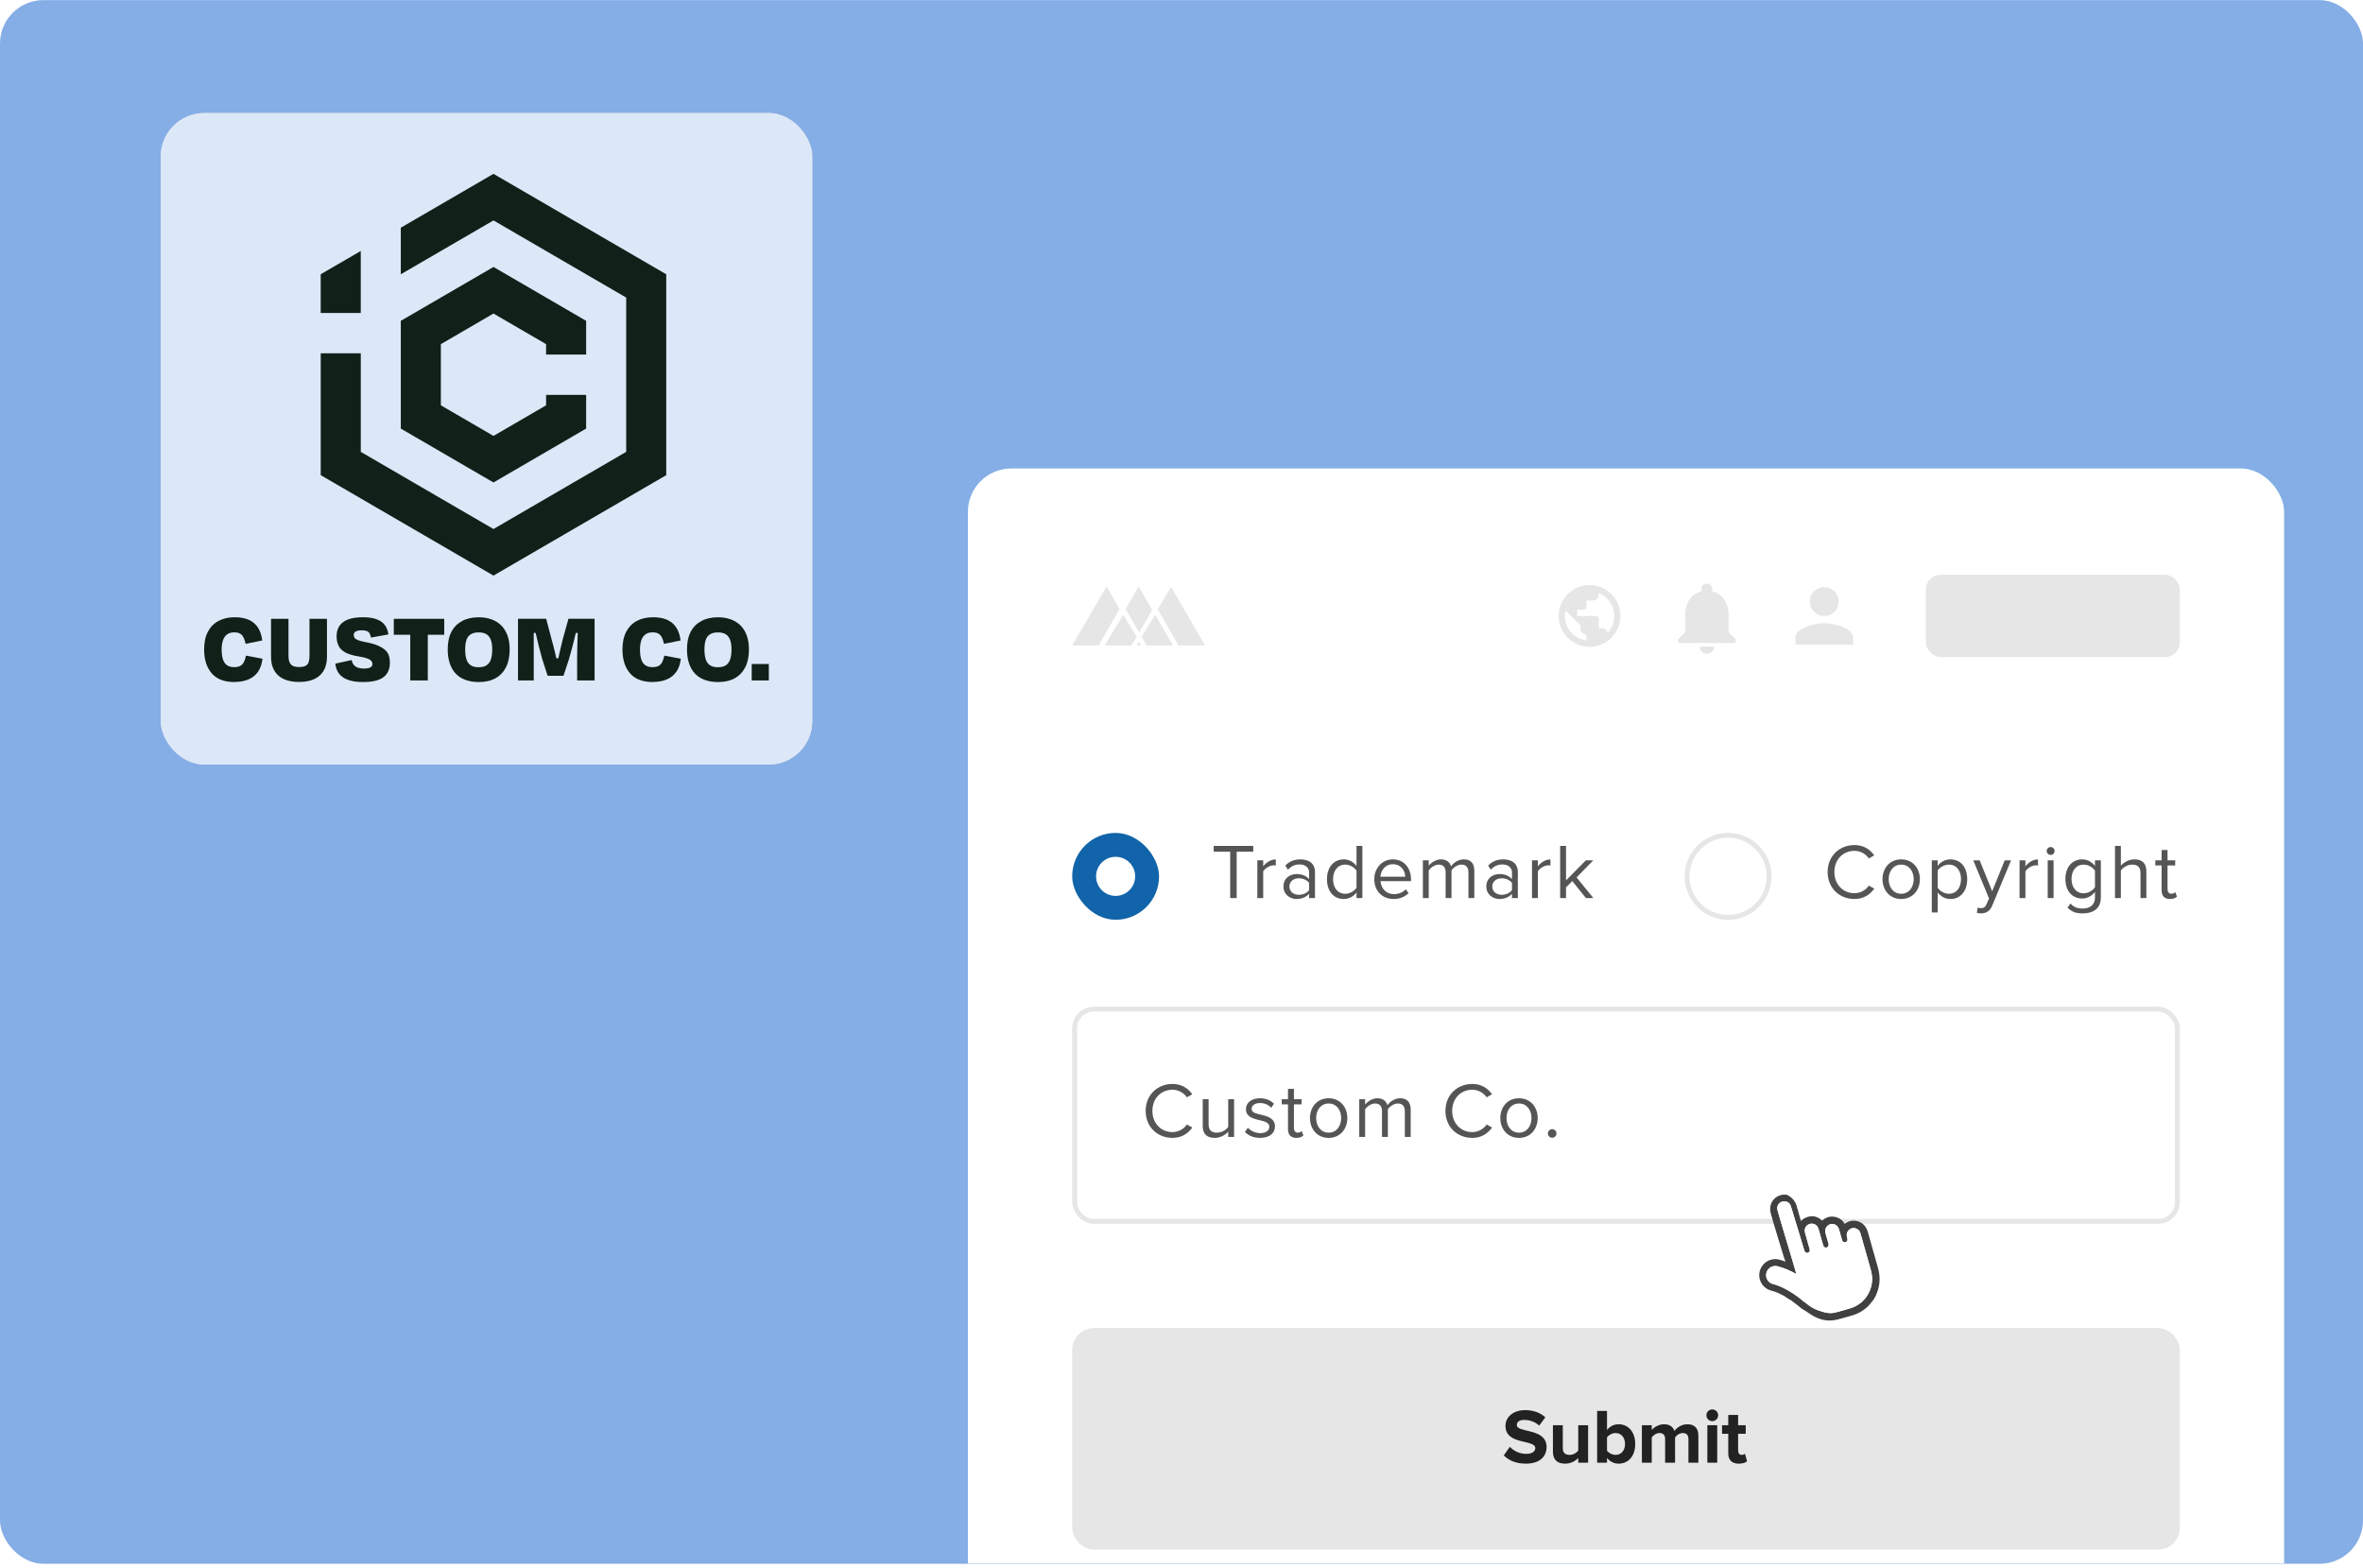 <svg width="544" height="361" viewBox="0 0 544 361" fill="none" xmlns="http://www.w3.org/2000/svg">
<g clip-path="url(#clip0_12541_15729)">
<rect width="544" height="360" transform="translate(0 0.024)" fill="white"/>
<g clip-path="url(#clip1_12541_15729)">
<rect y="0.024" width="544" height="360" rx="10" fill="#85ADE6"/>
<rect x="37" y="26.024" width="150" height="150" rx="10" fill="#D8D8D8"/>
<rect x="37" y="26.024" width="150" height="150" rx="10" fill="#DCE8F8"/>
<g clip-path="url(#clip2_12541_15729)">
<path fill-rule="evenodd" clip-rule="evenodd" d="M73.838 81.345V109.395L113.608 132.518L153.379 109.395V63.147L113.608 40.024L92.272 52.425V63.147L113.608 50.746L144.158 68.508V104.033L113.608 121.796L83.058 104.033V81.345H73.838ZM92.272 98.672L113.608 111.08L134.938 98.672V90.914H125.717V93.318L113.608 100.358L101.493 93.318V79.231L113.608 72.184L125.717 79.231V81.628H134.938V73.863L113.608 61.462L92.272 73.863V98.665V98.672ZM83.052 72.06V57.786L73.831 63.14V72.053H83.052V72.06Z" fill="#0F2119"/>
<path d="M53.929 157.024C52.831 157.024 51.85 156.865 50.993 156.554C50.128 156.236 49.408 155.759 48.818 155.11C48.228 154.461 47.782 153.68 47.467 152.754C47.151 151.828 46.993 150.757 46.993 149.521C46.993 147.897 47.281 146.536 47.864 145.438C48.441 144.339 49.257 143.51 50.307 142.951C51.356 142.391 52.605 142.108 54.046 142.108C55.315 142.108 56.385 142.301 57.263 142.688C58.142 143.075 58.841 143.669 59.37 144.464C59.891 145.258 60.227 146.26 60.371 147.455L56.543 148.236C56.371 147.351 56.097 146.688 55.733 146.246C55.363 145.804 54.766 145.583 53.936 145.583C53.202 145.583 52.619 145.762 52.2 146.115C51.775 146.467 51.473 146.944 51.295 147.531C51.116 148.125 51.027 148.782 51.027 149.507C51.027 150.377 51.116 151.11 51.295 151.718C51.473 152.326 51.775 152.789 52.2 153.113C52.626 153.438 53.188 153.597 53.895 153.597C54.471 153.597 54.944 153.5 55.308 153.314C55.665 153.127 55.946 152.83 56.145 152.436C56.344 152.042 56.502 151.545 56.625 150.944L60.433 151.656C60.289 152.858 59.953 153.846 59.411 154.64C58.869 155.428 58.135 156.022 57.215 156.416C56.289 156.81 55.205 157.01 53.95 157.01L53.929 157.024Z" fill="#0F2119"/>
<path d="M68.858 153.569C69.503 153.569 69.997 153.48 70.34 153.3C70.683 153.12 70.923 152.837 71.053 152.45C71.184 152.063 71.252 151.587 71.252 151.02V142.474H75.273V151.186C75.273 153.065 74.724 154.502 73.619 155.504C72.515 156.506 70.93 157.003 68.858 157.003C66.786 157.003 65.153 156.506 64.056 155.504C62.951 154.502 62.395 153.065 62.395 151.186V142.474H66.416V150.992C66.416 151.559 66.491 152.036 66.642 152.423C66.793 152.809 67.04 153.1 67.383 153.286C67.726 153.473 68.22 153.569 68.865 153.569H68.858Z" fill="#0F2119"/>
<path d="M83.615 157.024C82.407 157.024 81.406 156.906 80.61 156.678C79.814 156.45 79.169 156.139 78.696 155.746C78.216 155.352 77.859 154.896 77.626 154.385C77.392 153.873 77.248 153.341 77.2 152.789L80.96 151.96C81.056 152.464 81.234 152.858 81.502 153.141C81.769 153.424 82.092 153.625 82.476 153.742C82.86 153.859 83.285 153.922 83.759 153.922C84.404 153.922 84.891 153.839 85.227 153.673C85.563 153.507 85.735 153.252 85.735 152.906C85.735 152.637 85.659 152.395 85.501 152.188C85.344 151.973 85.042 151.78 84.596 151.607C84.15 151.435 83.478 151.276 82.586 151.131C81.282 150.923 80.26 150.619 79.519 150.219C78.778 149.818 78.25 149.307 77.948 148.678C77.646 148.049 77.488 147.324 77.488 146.488C77.488 145.072 77.982 143.987 78.984 143.234C79.979 142.488 81.502 142.108 83.553 142.108C84.884 142.108 85.968 142.273 86.798 142.605C87.628 142.937 88.246 143.4 88.657 143.987C89.062 144.581 89.316 145.272 89.412 146.059L85.419 146.792C85.344 146.433 85.241 146.122 85.11 145.866C84.987 145.61 84.774 145.424 84.486 145.3C84.198 145.175 83.814 145.113 83.347 145.113C82.702 145.113 82.229 145.203 81.913 145.376C81.598 145.548 81.44 145.825 81.44 146.205C81.44 146.426 81.502 146.633 81.618 146.833C81.735 147.034 81.989 147.206 82.38 147.365C82.771 147.524 83.375 147.683 84.191 147.842C85.398 148.063 86.366 148.339 87.093 148.671C87.82 149.003 88.383 149.362 88.774 149.749C89.165 150.136 89.426 150.571 89.563 151.048C89.693 151.531 89.762 152.036 89.762 152.574C89.762 153.521 89.549 154.329 89.131 154.999C88.712 155.67 88.047 156.174 87.148 156.512C86.249 156.851 85.076 157.024 83.635 157.024H83.615Z" fill="#0F2119"/>
<path d="M90.66 146.135V142.467H102.268V146.135H90.66ZM94.447 142.488H98.488V156.664H94.447V142.488Z" fill="#0F2119"/>
<path d="M110.193 157.024C109.047 157.024 108.031 156.858 107.14 156.526C106.248 156.195 105.5 155.711 104.91 155.082C104.32 154.454 103.86 153.666 103.545 152.726C103.229 151.787 103.071 150.716 103.071 149.521C103.071 147.897 103.359 146.536 103.929 145.452C104.498 144.36 105.328 143.538 106.405 142.964C107.483 142.391 108.745 142.115 110.193 142.115C111.29 142.115 112.278 142.274 113.163 142.598C114.048 142.923 114.803 143.393 115.42 144.021C116.038 144.643 116.511 145.417 116.84 146.343C117.17 147.269 117.334 148.326 117.334 149.528C117.334 151.137 117.053 152.499 116.49 153.611C115.928 154.723 115.118 155.573 114.069 156.153C113.019 156.734 111.729 157.031 110.193 157.031V157.024ZM110.172 153.618C110.954 153.618 111.578 153.466 112.038 153.155C112.498 152.844 112.827 152.381 113.026 151.759C113.225 151.137 113.321 150.391 113.321 149.521C113.321 148.65 113.218 147.932 113.012 147.358C112.806 146.785 112.484 146.343 112.038 146.046C111.592 145.749 110.975 145.597 110.193 145.597C109.41 145.597 108.827 145.749 108.361 146.046C107.894 146.343 107.565 146.785 107.373 147.372C107.188 147.953 107.092 148.671 107.092 149.528C107.092 150.384 107.188 151.137 107.373 151.752C107.558 152.367 107.887 152.83 108.347 153.148C108.807 153.466 109.417 153.618 110.165 153.618H110.172Z" fill="#0F2119"/>
<path d="M128.126 154.274C128.201 153.735 128.297 153.141 128.393 152.485C128.496 151.828 128.619 151.165 128.77 150.495C128.921 149.825 129.065 149.203 129.203 148.636C129.34 148.07 129.463 147.586 129.553 147.192L130.87 142.46H136.886V156.657H132.866V151.262C132.866 150.377 132.88 149.452 132.914 148.477C132.948 147.51 132.976 146.584 133.01 145.707C133.045 144.83 133.058 144.07 133.058 143.42L134.067 145.714H132.043L133.099 143.254C132.942 144.014 132.756 144.857 132.537 145.797C132.317 146.736 132.077 147.711 131.823 148.719C131.563 149.728 131.281 150.764 130.966 151.821L129.717 155.587H126.074L124.826 151.732C124.51 150.612 124.236 149.569 124.002 148.609C123.769 147.648 123.55 146.723 123.344 145.838C123.138 144.954 122.953 144.077 122.781 143.213L123.79 145.721H121.979L122.802 143.379C122.836 144.07 122.85 144.857 122.864 145.735C122.87 146.612 122.877 147.531 122.877 148.491V156.657H119.255V142.46H125.738L127.028 147.358C127.124 147.704 127.241 148.146 127.391 148.685C127.542 149.224 127.686 149.825 127.837 150.495C127.988 151.165 128.132 151.821 128.27 152.471C128.414 153.12 128.53 153.714 128.619 154.267L127.206 151.545H129.182L128.098 154.267L128.126 154.274Z" fill="#0F2119"/>
<path d="M150.237 157.024C149.139 157.024 148.158 156.865 147.3 156.554C146.436 156.236 145.716 155.759 145.126 155.11C144.536 154.461 144.09 153.68 143.774 152.754C143.459 151.828 143.301 150.757 143.301 149.521C143.301 147.897 143.589 146.536 144.172 145.438C144.748 144.339 145.565 143.51 146.614 142.951C147.664 142.391 148.913 142.108 150.353 142.108C151.623 142.108 152.693 142.301 153.571 142.688C154.449 143.075 155.149 143.669 155.677 144.464C156.199 145.258 156.535 146.26 156.679 147.455L152.851 148.236C152.679 147.351 152.405 146.688 152.041 146.246C151.671 145.804 151.074 145.583 150.244 145.583C149.51 145.583 148.926 145.762 148.508 146.115C148.083 146.467 147.781 146.944 147.602 147.531C147.424 148.125 147.335 148.782 147.335 149.507C147.335 150.377 147.424 151.11 147.602 151.718C147.781 152.326 148.083 152.789 148.508 153.113C148.933 153.438 149.496 153.597 150.202 153.597C150.779 153.597 151.252 153.5 151.616 153.314C151.979 153.127 152.254 152.83 152.453 152.436C152.652 152.042 152.809 151.545 152.933 150.944L156.741 151.656C156.596 152.858 156.26 153.846 155.718 154.64C155.176 155.428 154.442 156.022 153.523 156.416C152.597 156.81 151.513 157.01 150.257 157.01L150.237 157.024Z" fill="#0F2119"/>
<path d="M165.276 157.024C164.13 157.024 163.114 156.858 162.223 156.526C161.331 156.195 160.583 155.711 159.993 155.082C159.403 154.454 158.943 153.666 158.628 152.726C158.312 151.787 158.154 150.716 158.154 149.521C158.154 147.897 158.442 146.536 159.012 145.452C159.581 144.36 160.411 143.538 161.489 142.964C162.566 142.391 163.828 142.115 165.276 142.115C166.373 142.115 167.361 142.274 168.246 142.598C169.131 142.923 169.886 143.393 170.503 144.021C171.121 144.643 171.594 145.417 171.923 146.343C172.253 147.269 172.417 148.326 172.417 149.528C172.417 151.137 172.136 152.499 171.573 153.611C171.011 154.723 170.201 155.573 169.152 156.153C168.102 156.734 166.812 157.031 165.276 157.031V157.024ZM165.255 153.618C166.037 153.618 166.661 153.466 167.121 153.155C167.581 152.844 167.91 152.381 168.109 151.759C168.308 151.137 168.404 150.391 168.404 149.521C168.404 148.65 168.301 147.932 168.095 147.358C167.889 146.785 167.567 146.343 167.121 146.046C166.675 145.749 166.058 145.597 165.276 145.597C164.493 145.597 163.91 145.749 163.444 146.046C162.977 146.343 162.648 146.785 162.456 147.372C162.271 147.953 162.175 148.671 162.175 149.528C162.175 150.384 162.271 151.137 162.456 151.752C162.641 152.367 162.97 152.83 163.43 153.148C163.89 153.466 164.5 153.618 165.248 153.618H165.255Z" fill="#0F2119"/>
<path d="M173.056 152.878H177V156.664H173.056V152.878Z" fill="#0F2119"/>
</g>
<g filter="url(#filter0_dddd_12541_15729)">
<rect x="203" y="53.024" width="303" height="280.905" rx="10" fill="#83D0D2"/>
<rect x="203" y="53.024" width="303" height="280.905" rx="10" fill="white"/>
<g clip-path="url(#clip3_12541_15729)">
<path d="M234.929 80.179L227 93.772H233.088L237.902 85.418L234.929 80.179Z" fill="#E6E6E6"/>
<path d="M242.859 93.771L242.293 92.922L241.868 93.771H242.859Z" fill="#E6E6E6"/>
<path d="M238.751 86.69L234.504 93.769H240.592L241.866 91.787L238.751 86.69Z" fill="#E6E6E6"/>
<path d="M245.405 85.56L242.29 80.179L239.316 85.418L242.431 90.798L245.405 85.56Z" fill="#E6E6E6"/>
<path d="M243 91.787L244.133 93.769H250.221L246.115 86.69L243 91.787Z" fill="#E6E6E6"/>
<path d="M249.792 80.322L246.677 85.419L251.491 93.773H257.579L249.792 80.322Z" fill="#E6E6E6"/>
<path fill-rule="evenodd" clip-rule="evenodd" d="M339 86.98C339 83.054 342.182 79.871 346.108 79.871C347.993 79.871 349.801 80.62 351.135 81.953C352.468 83.286 353.216 85.094 353.216 86.98C353.216 88.865 352.468 90.673 351.135 92.006C349.801 93.339 347.993 94.088 346.108 94.088C344.223 94.088 342.415 93.339 341.082 92.006C339.749 90.673 339 88.865 339 86.98ZM350.303 90.812C350.118 90.243 349.585 89.824 348.952 89.824H348.241V87.691C348.241 87.299 347.923 86.98 347.531 86.98H343.266V85.559H344.687C345.08 85.559 345.398 85.24 345.398 84.848V83.426H346.82C347.605 83.426 348.241 82.79 348.241 82.005V81.713C350.324 82.552 351.796 84.592 351.796 86.98C351.796 88.459 351.227 89.802 350.303 90.812ZM345.398 92.619C342.59 92.271 340.422 89.882 340.422 86.982C340.422 86.542 340.479 86.115 340.571 85.71L343.976 89.115V89.826C343.976 90.611 344.612 91.247 345.398 91.247V92.619Z" fill="#E6E6E6"/>
<path fill-rule="evenodd" clip-rule="evenodd" d="M373.118 95.685C374.03 95.685 374.776 94.938 374.776 94.026H371.459C371.459 94.938 372.197 95.685 373.118 95.685ZM378.094 90.708V86.561C378.094 84.015 376.733 81.883 374.361 81.32V80.755C374.361 80.067 373.806 79.511 373.117 79.511C372.429 79.511 371.873 80.067 371.873 80.755V81.32C369.493 81.883 368.141 84.007 368.141 86.561V90.708L366.482 92.367V93.196H379.752V92.367L378.094 90.708Z" fill="#E6E6E6"/>
<path fill-rule="evenodd" clip-rule="evenodd" d="M400.133 86.979C401.966 86.979 403.45 85.495 403.45 83.662C403.45 81.829 401.966 80.344 400.133 80.344C398.3 80.344 396.815 81.829 396.815 83.662C396.815 85.495 398.3 86.979 400.133 86.979ZM400.134 88.637C397.92 88.637 393.499 89.749 393.499 91.955V93.614H406.769V91.955C406.769 89.749 402.348 88.637 400.134 88.637Z" fill="#E6E6E6"/>
<rect x="423.522" y="77.493" width="58.478" height="18.966" rx="3.411" fill="#E6E6E6"/>
</g>
<g clip-path="url(#clip4_12541_15729)">
<rect x="227" y="136.929" width="20" height="20" rx="10" fill="#1164A9"/>
<circle cx="237" cy="146.929" r="4.5" fill="white"/>
<path d="M264.868 151.929H263.374V141.255H259.576V139.923H268.684V141.255H264.868V151.929ZM270.976 151.929H269.626V143.235H270.976V144.621C271.678 143.721 272.686 143.037 273.874 143.037V144.423C273.712 144.405 273.55 144.387 273.352 144.387C272.506 144.387 271.372 145.071 270.976 145.773V151.929ZM282.894 151.929H281.544V150.939C280.842 151.731 279.834 152.145 278.664 152.145C277.206 152.145 275.64 151.155 275.64 149.265C275.64 147.303 277.188 146.403 278.664 146.403C279.852 146.403 280.842 146.781 281.544 147.573V146.007C281.544 144.855 280.608 144.189 279.348 144.189C278.304 144.189 277.458 144.549 276.684 145.395L276.054 144.459C276.99 143.487 278.106 143.019 279.528 143.019C281.382 143.019 282.894 143.847 282.894 145.953V151.929ZM279.168 151.173C280.104 151.173 281.022 150.813 281.544 150.093V148.437C281.022 147.735 280.104 147.375 279.168 147.375C277.89 147.375 277.008 148.167 277.008 149.265C277.008 150.381 277.89 151.173 279.168 151.173ZM293.808 151.929H292.458V150.633C291.81 151.515 290.748 152.145 289.524 152.145C287.256 152.145 285.654 150.417 285.654 147.591C285.654 144.801 287.256 143.019 289.524 143.019C290.694 143.019 291.756 143.595 292.458 144.549V139.923H293.808V151.929ZM289.866 150.939C290.928 150.939 291.99 150.309 292.458 149.553V145.629C291.99 144.873 290.928 144.225 289.866 144.225C288.102 144.225 287.058 145.665 287.058 147.591C287.058 149.517 288.102 150.939 289.866 150.939ZM300.993 152.145C298.401 152.145 296.547 150.291 296.547 147.573C296.547 145.053 298.347 143.019 300.831 143.019C303.459 143.019 305.007 145.071 305.007 147.681V148.023H297.987C298.095 149.661 299.229 151.029 301.101 151.029C302.109 151.029 303.099 150.633 303.801 149.913L304.449 150.795C303.567 151.659 302.397 152.145 300.993 152.145ZM303.675 147.015C303.657 145.737 302.793 144.135 300.813 144.135C298.959 144.135 298.041 145.701 297.969 147.015H303.675ZM319.578 151.929H318.228V146.025C318.228 144.927 317.76 144.225 316.626 144.225C315.726 144.225 314.772 144.855 314.322 145.557V151.929H312.972V146.025C312.972 144.927 312.522 144.225 311.37 144.225C310.488 144.225 309.552 144.873 309.084 145.575V151.929H307.734V143.235H309.084V144.495C309.462 143.937 310.614 143.019 311.91 143.019C313.224 143.019 313.98 143.739 314.232 144.639C314.718 143.847 315.888 143.019 317.148 143.019C318.732 143.019 319.578 143.901 319.578 145.647V151.929ZM329.597 151.929H328.247V150.939C327.545 151.731 326.537 152.145 325.367 152.145C323.909 152.145 322.343 151.155 322.343 149.265C322.343 147.303 323.891 146.403 325.367 146.403C326.555 146.403 327.545 146.781 328.247 147.573V146.007C328.247 144.855 327.311 144.189 326.051 144.189C325.007 144.189 324.161 144.549 323.387 145.395L322.757 144.459C323.693 143.487 324.809 143.019 326.231 143.019C328.085 143.019 329.597 143.847 329.597 145.953V151.929ZM325.871 151.173C326.807 151.173 327.725 150.813 328.247 150.093V148.437C327.725 147.735 326.807 147.375 325.871 147.375C324.593 147.375 323.711 148.167 323.711 149.265C323.711 150.381 324.593 151.173 325.871 151.173ZM334.21 151.929H332.86V143.235H334.21V144.621C334.912 143.721 335.92 143.037 337.108 143.037V144.423C336.946 144.405 336.784 144.387 336.586 144.387C335.74 144.387 334.606 145.071 334.21 145.773V151.929ZM346.992 151.929H345.264L342.15 148.023L340.692 149.445V151.929H339.342V139.923H340.692V147.861L345.264 143.235H346.974L343.122 147.177L346.992 151.929Z" fill="#555555"/>
</g>
<g clip-path="url(#clip5_12541_15729)">
<circle cx="378" cy="146.929" r="9.441" stroke="#E6E6E6" stroke-width="1.118"/>
<path d="M407.092 152.145C403.636 152.145 400.918 149.625 400.918 145.935C400.918 142.245 403.636 139.725 407.092 139.725C409.216 139.725 410.692 140.733 411.646 142.101L410.404 142.803C409.72 141.777 408.46 141.057 407.092 141.057C404.464 141.057 402.466 143.055 402.466 145.935C402.466 148.779 404.464 150.813 407.092 150.813C408.46 150.813 409.72 150.075 410.404 149.067L411.664 149.751C410.656 151.137 409.216 152.145 407.092 152.145ZM417.852 152.145C415.206 152.145 413.55 150.093 413.55 147.573C413.55 145.053 415.206 143.019 417.852 143.019C420.498 143.019 422.154 145.053 422.154 147.573C422.154 150.093 420.498 152.145 417.852 152.145ZM417.852 150.939C419.706 150.939 420.732 149.355 420.732 147.573C420.732 145.809 419.706 144.225 417.852 144.225C415.998 144.225 414.972 145.809 414.972 147.573C414.972 149.355 415.998 150.939 417.852 150.939ZM429.179 152.145C427.991 152.145 426.965 151.569 426.245 150.615V155.241H424.895V143.235H426.245V144.531C426.875 143.649 427.955 143.019 429.179 143.019C431.465 143.019 433.049 144.747 433.049 147.573C433.049 150.381 431.465 152.145 429.179 152.145ZM428.837 150.939C430.583 150.939 431.627 149.499 431.627 147.573C431.627 145.647 430.583 144.225 428.837 144.225C427.775 144.225 426.713 144.855 426.245 145.611V149.535C426.713 150.291 427.775 150.939 428.837 150.939ZM435.268 155.331L435.466 154.107C435.664 154.197 435.988 154.251 436.204 154.251C436.798 154.251 437.194 154.053 437.5 153.333L438.076 152.019L434.44 143.235H435.916L438.796 150.363L441.694 143.235H443.152L438.796 153.693C438.274 154.953 437.392 155.439 436.24 155.457C435.952 155.457 435.502 155.403 435.268 155.331ZM446.45 151.929H445.1V143.235H446.45V144.621C447.152 143.721 448.16 143.037 449.348 143.037V144.423C449.186 144.405 449.024 144.387 448.826 144.387C447.98 144.387 446.846 145.071 446.45 145.773V151.929ZM452.265 141.993C451.761 141.993 451.347 141.597 451.347 141.093C451.347 140.589 451.761 140.175 452.265 140.175C452.769 140.175 453.165 140.589 453.165 141.093C453.165 141.597 452.769 141.993 452.265 141.993ZM452.931 151.929H451.581V143.235H452.931V151.929ZM459.656 155.457C458.198 155.457 457.19 155.169 456.146 154.143L456.83 153.171C457.55 154.017 458.414 154.341 459.656 154.341C461.096 154.341 462.464 153.639 462.464 151.803V150.489C461.816 151.371 460.754 152.037 459.53 152.037C457.262 152.037 455.66 150.345 455.66 147.537C455.66 144.747 457.244 143.019 459.53 143.019C460.7 143.019 461.762 143.595 462.464 144.549V143.235H463.814V151.803C463.814 154.557 461.78 155.457 459.656 155.457ZM459.872 150.831C460.934 150.831 461.978 150.183 462.464 149.427V145.611C461.978 144.873 460.934 144.225 459.872 144.225C458.108 144.225 457.064 145.611 457.064 147.537C457.064 149.445 458.108 150.831 459.872 150.831ZM474.294 151.929H472.944V146.205C472.944 144.657 472.17 144.225 470.982 144.225C469.938 144.225 468.93 144.873 468.426 145.575V151.929H467.076V139.923H468.426V144.495C469.02 143.757 470.208 143.019 471.522 143.019C473.34 143.019 474.294 143.901 474.294 145.791V151.929ZM479.743 152.145C478.447 152.145 477.799 151.407 477.799 150.111V144.423H476.359V143.235H477.799V140.859H479.167V143.235H480.931V144.423H479.167V149.823C479.167 150.471 479.455 150.939 480.031 150.939C480.427 150.939 480.769 150.759 480.949 150.561L481.345 151.587C481.003 151.911 480.517 152.145 479.743 152.145Z" fill="#555555"/>
</g>
<rect x="227.559" y="177.488" width="253.882" height="48.882" rx="4.441" stroke="#E6E6E6" stroke-width="1.118"/>
<path d="M250.092 207.145C246.636 207.145 243.918 204.625 243.918 200.935C243.918 197.245 246.636 194.725 250.092 194.725C252.216 194.725 253.692 195.733 254.646 197.101L253.404 197.803C252.72 196.777 251.46 196.057 250.092 196.057C247.464 196.057 245.466 198.055 245.466 200.935C245.466 203.779 247.464 205.813 250.092 205.813C251.46 205.813 252.72 205.075 253.404 204.067L254.664 204.751C253.656 206.137 252.216 207.145 250.092 207.145ZM264.272 206.929H262.922V205.705C262.256 206.461 261.122 207.145 259.826 207.145C258.008 207.145 257.054 206.245 257.054 204.373V198.235H258.404V203.959C258.404 205.489 259.178 205.939 260.366 205.939C261.41 205.939 262.418 205.327 262.922 204.625V198.235H264.272V206.929ZM270.28 207.145C268.84 207.145 267.652 206.695 266.77 205.777L267.454 204.805C268.03 205.471 269.128 206.047 270.316 206.047C271.648 206.047 272.386 205.417 272.386 204.553C272.386 202.447 267.004 203.743 267.004 200.521C267.004 199.153 268.156 198.019 270.226 198.019C271.72 198.019 272.764 198.577 273.448 199.279L272.818 200.215C272.296 199.585 271.36 199.117 270.226 199.117C269.038 199.117 268.3 199.711 268.3 200.485C268.3 202.375 273.682 201.133 273.682 204.517C273.682 205.975 272.512 207.145 270.28 207.145ZM278.629 207.145C277.333 207.145 276.685 206.407 276.685 205.111V199.423H275.245V198.235H276.685V195.859H278.053V198.235H279.817V199.423H278.053V204.823C278.053 205.471 278.341 205.939 278.917 205.939C279.313 205.939 279.655 205.759 279.835 205.561L280.231 206.587C279.889 206.911 279.403 207.145 278.629 207.145ZM286.044 207.145C283.398 207.145 281.742 205.093 281.742 202.573C281.742 200.053 283.398 198.019 286.044 198.019C288.69 198.019 290.346 200.053 290.346 202.573C290.346 205.093 288.69 207.145 286.044 207.145ZM286.044 205.939C287.898 205.939 288.924 204.355 288.924 202.573C288.924 200.809 287.898 199.225 286.044 199.225C284.19 199.225 283.164 200.809 283.164 202.573C283.164 204.355 284.19 205.939 286.044 205.939ZM304.931 206.929H303.581V201.025C303.581 199.927 303.113 199.225 301.979 199.225C301.079 199.225 300.125 199.855 299.675 200.557V206.929H298.325V201.025C298.325 199.927 297.875 199.225 296.723 199.225C295.841 199.225 294.905 199.873 294.437 200.575V206.929H293.087V198.235H294.437V199.495C294.815 198.937 295.967 198.019 297.263 198.019C298.577 198.019 299.333 198.739 299.585 199.639C300.071 198.847 301.241 198.019 302.501 198.019C304.085 198.019 304.931 198.901 304.931 200.647V206.929ZM319.104 207.145C315.648 207.145 312.93 204.625 312.93 200.935C312.93 197.245 315.648 194.725 319.104 194.725C321.228 194.725 322.704 195.733 323.658 197.101L322.416 197.803C321.732 196.777 320.472 196.057 319.104 196.057C316.476 196.057 314.478 198.055 314.478 200.935C314.478 203.779 316.476 205.813 319.104 205.813C320.472 205.813 321.732 205.075 322.416 204.067L323.676 204.751C322.668 206.137 321.228 207.145 319.104 207.145ZM329.864 207.145C327.218 207.145 325.562 205.093 325.562 202.573C325.562 200.053 327.218 198.019 329.864 198.019C332.51 198.019 334.166 200.053 334.166 202.573C334.166 205.093 332.51 207.145 329.864 207.145ZM329.864 205.939C331.718 205.939 332.744 204.355 332.744 202.573C332.744 200.809 331.718 199.225 329.864 199.225C328.01 199.225 326.984 200.809 326.984 202.573C326.984 204.355 328.01 205.939 329.864 205.939ZM337.504 207.109C336.964 207.109 336.514 206.659 336.514 206.119C336.514 205.579 336.964 205.129 337.504 205.129C338.044 205.129 338.494 205.579 338.494 206.119C338.494 206.659 338.044 207.109 337.504 207.109Z" fill="#555555"/>
<rect x="227" y="250.929" width="255" height="51" rx="5" fill="#E6E6E6"/>
<path d="M331.438 282.143C329.13 282.143 327.485 281.374 326.358 280.247L327.753 278.262C328.594 279.138 329.9 279.889 331.545 279.889C332.958 279.889 333.62 279.263 333.62 278.566C333.62 276.491 326.751 277.94 326.751 273.45C326.751 271.464 328.469 269.819 331.277 269.819C333.173 269.819 334.747 270.391 335.928 271.482L334.515 273.378C333.549 272.484 332.261 272.072 331.044 272.072C329.971 272.072 329.363 272.538 329.363 273.253C329.363 275.131 336.214 273.861 336.214 278.315C336.214 280.498 334.64 282.143 331.438 282.143ZM345.777 281.929H343.505V280.837C342.915 281.481 341.877 282.143 340.464 282.143C338.568 282.143 337.674 281.106 337.674 279.424V273.289H339.945V278.53C339.945 279.728 340.572 280.122 341.537 280.122C342.414 280.122 343.112 279.639 343.505 279.138V273.289H345.777V281.929ZM350.125 279.156C350.519 279.711 351.342 280.122 352.093 280.122C353.399 280.122 354.275 279.102 354.275 277.6C354.275 276.115 353.399 275.095 352.093 275.095C351.342 275.095 350.519 275.525 350.125 276.097V279.156ZM350.125 281.929H347.854V269.997H350.125V274.398C350.805 273.503 351.771 273.074 352.791 273.074C354.991 273.074 356.619 274.791 356.619 277.6C356.619 280.498 354.973 282.143 352.791 282.143C351.753 282.143 350.805 281.678 350.125 280.82V281.929ZM371.16 281.929H368.871V276.473C368.871 275.668 368.513 275.095 367.583 275.095C366.778 275.095 366.116 275.632 365.794 276.097V281.929H363.504V276.473C363.504 275.668 363.147 275.095 362.216 275.095C361.429 275.095 360.767 275.632 360.428 276.097V281.929H358.156V273.289H360.428V274.398C360.803 273.897 361.93 273.074 363.254 273.074C364.524 273.074 365.347 273.664 365.651 274.63C366.152 273.861 367.297 273.074 368.62 273.074C370.212 273.074 371.16 273.915 371.16 275.686V281.929ZM374.354 272.359C373.621 272.359 373.012 271.75 373.012 270.999C373.012 270.248 373.621 269.658 374.354 269.658C375.105 269.658 375.713 270.248 375.713 270.999C375.713 271.75 375.105 272.359 374.354 272.359ZM375.499 281.929H373.227V273.289H375.499V281.929ZM380.47 282.143C378.878 282.143 378.038 281.32 378.038 279.764V275.274H376.607V273.289H378.038V270.928H380.309V273.289H382.062V275.274H380.309V279.156C380.309 279.711 380.596 280.122 381.096 280.122C381.436 280.122 381.758 279.997 381.883 279.854L382.366 281.589C382.027 281.893 381.418 282.143 380.47 282.143Z" fill="#222222"/>
</g>
<g clip-path="url(#clip6_12541_15729)">
<path d="M429.858 283.258C429.563 282.353 428.868 281.623 427.963 281.265C427.05 280.907 426.046 280.963 425.204 281.426C425.014 281.531 424.839 281.651 424.677 281.777C424.165 280.871 423.35 280.303 422.305 280.141C421.23 279.973 420.283 280.275 419.482 281.047C418.556 280.106 417.433 279.797 416.204 280.155C415.537 280.352 415.004 280.682 414.603 281.124C414.421 280.485 414.217 279.797 414.21 279.755C414.196 279.671 414.168 279.587 414.147 279.502C413.979 278.899 413.803 278.295 413.635 277.698C413.312 276.561 412.518 275.62 411.451 275.115L411.374 275.08C410.869 274.989 410.349 275.024 409.837 275.185C408.096 275.719 407.155 277.481 407.64 279.278C407.864 280.106 408.096 280.935 408.342 281.756C408.349 281.784 410.644 289.303 410.644 289.324C410.644 289.324 410.651 289.317 410.658 289.31C410.7 289.443 410.735 289.576 410.77 289.71C410.778 289.745 410.897 290.068 411.065 290.454C410.581 290.278 410.083 290.124 409.584 289.998C407.611 289.506 405.611 290.714 405.119 292.679C404.881 293.634 405.028 294.624 405.534 295.466C406.039 296.309 406.846 296.905 407.801 297.144C408.896 297.418 409.998 297.944 410.974 298.513C411.423 298.857 411.887 299.138 412.385 299.418C413.403 300.128 414.077 300.724 414.091 300.731C414.182 300.815 414.288 300.893 414.386 300.963C414.589 301.145 414.807 301.321 415.074 301.468C415.958 301.96 416.646 302.528 417.531 303.02C419.321 304.01 421.181 304.269 423.07 303.778C424.207 303.483 425.358 303.153 426.432 302.837C427.984 302.381 429.297 301.567 430.35 300.422C430.595 300.149 430.82 299.861 431.045 299.566C431.143 299.44 431.234 299.313 431.339 299.187L431.36 299.159L431.873 298.232L431.901 298.148C431.915 298.106 431.929 298.057 431.95 298.014C432.343 297.137 432.589 296.21 432.68 295.256C432.785 294.146 432.659 292.981 432.287 291.689C431.908 290.377 431.536 289.057 431.164 287.744L430.406 285.041C430.237 284.438 430.076 283.834 429.879 283.244L429.858 283.258ZM430.694 292.384C431.094 293.788 431.122 295.192 430.665 296.582C430.055 298.45 428.875 299.854 427.127 300.738C427.085 300.759 427.05 300.78 427.008 300.801C426.566 301.019 426.088 301.174 425.618 301.314C424.558 301.623 423.505 301.939 422.431 302.191C421.125 302.5 419.932 302.149 418.668 301.707C418.401 301.616 418.163 301.517 417.938 301.412C417.124 301.04 416.492 300.598 415.916 300.135C415.811 300.05 415.713 299.966 415.614 299.882C415.453 299.798 415.291 299.699 415.151 299.566C415.109 299.524 411.697 296.484 408.187 295.614C407.057 295.333 406.369 294.189 406.65 293.058C406.931 291.928 408.075 291.24 409.205 291.521C409.556 291.612 409.907 291.717 410.251 291.83C410.342 291.858 410.434 291.893 410.518 291.921C410.806 292.019 411.086 292.132 411.36 292.244C411.416 292.265 411.473 292.286 411.529 292.314C411.697 292.384 411.852 292.462 412.013 292.539C412.54 292.785 413.052 293.037 413.536 293.311C413.536 293.311 413.543 293.311 413.55 293.318C413.55 293.297 413.536 293.283 413.536 293.262C413.522 293.178 413.494 293.093 413.473 293.009C413.473 293.002 413.473 292.988 413.466 292.974C413.368 292.623 413.185 292.005 412.954 291.226C412.504 289.703 411.852 287.533 411.199 285.336C411.072 284.908 410.939 284.473 410.813 284.044C410.342 282.479 409.893 280.977 409.535 279.762C409.535 279.762 409.542 279.762 409.549 279.762C409.416 279.32 409.317 278.962 409.247 278.73C409.022 277.93 409.261 277.221 409.893 276.814C410.721 276.28 411.894 276.624 412.238 277.544C412.287 277.67 412.427 278.113 412.617 278.744C412.666 278.906 412.715 279.067 412.764 279.236C413.003 280.015 413.305 280.998 413.621 282.037C413.698 282.282 413.768 282.528 413.845 282.774C414.084 283.567 414.33 284.381 414.561 285.147C414.61 285.315 414.66 285.477 414.709 285.638C415.06 286.81 415.327 287.674 415.39 287.877C415.439 288.039 415.537 288.2 415.663 288.313C415.867 288.495 416.148 288.495 416.351 288.355C416.408 288.313 416.457 288.271 416.499 288.228C416.625 288.088 416.681 287.913 416.646 287.702C416.632 287.618 416.604 287.533 416.583 287.449C416.246 286.249 415.902 285.048 415.565 283.848C415.425 283.335 415.481 282.851 415.713 282.472C415.79 282.346 415.888 282.233 416 282.128C416.155 281.995 416.337 281.882 416.548 281.805C417.313 281.517 418.226 281.896 418.556 282.647C418.612 282.781 418.661 282.914 418.696 283.055C419.047 284.276 419.384 285.498 419.735 286.719C419.833 287.056 420.114 287.253 420.423 287.225C420.564 287.211 420.697 287.147 420.802 287.042C420.9 286.944 420.971 286.803 420.985 286.656C420.992 286.53 420.964 286.403 420.936 286.284C420.718 285.491 420.486 284.704 420.269 283.904C420.079 283.202 420.297 282.542 420.788 282.149C420.893 282.065 421.013 281.988 421.146 281.931C422.101 281.524 423.077 282.009 423.379 283.041C423.61 283.841 423.828 284.641 424.06 285.434C424.102 285.568 424.165 285.708 424.256 285.807C424.411 285.968 424.621 286.031 424.818 285.989C424.881 285.975 424.944 285.954 425.007 285.919C425.253 285.778 425.386 285.477 425.309 285.175C425.204 284.768 425.077 284.36 425.197 283.932C425.302 283.532 425.562 283.188 425.899 282.97C426.102 282.837 426.341 282.753 426.594 282.732C427.24 282.669 427.956 283.076 428.215 283.658C428.272 283.792 428.321 283.925 428.356 284.066C429.142 286.831 429.921 289.604 430.708 292.37L430.694 292.384Z" fill="#404040"/>
<path d="M428.202 283.672C427.942 283.083 427.226 282.676 426.58 282.746C426.327 282.774 426.096 282.858 425.885 282.984C425.541 283.202 425.288 283.546 425.183 283.946C425.071 284.381 425.183 284.782 425.295 285.189C425.373 285.491 425.246 285.792 424.994 285.933C424.93 285.968 424.867 285.989 424.804 286.003C424.607 286.038 424.397 285.982 424.242 285.821C424.151 285.722 424.081 285.582 424.046 285.449C423.814 284.648 423.597 283.848 423.365 283.055C423.063 282.023 422.08 281.538 421.132 281.945C420.999 282.002 420.88 282.079 420.774 282.163C420.283 282.556 420.065 283.223 420.255 283.918C420.473 284.711 420.704 285.505 420.922 286.298C420.957 286.417 420.985 286.551 420.971 286.67C420.957 286.824 420.887 286.958 420.788 287.056C420.69 287.154 420.557 287.225 420.409 287.239C420.094 287.267 419.813 287.07 419.721 286.733C419.37 285.512 419.026 284.29 418.682 283.069C418.64 282.928 418.598 282.795 418.542 282.662C418.212 281.91 417.3 281.531 416.534 281.819C416.324 281.896 416.141 282.009 415.987 282.142C415.53 282.549 415.362 283.174 415.552 283.862C415.888 285.062 416.232 286.263 416.569 287.463C416.59 287.548 416.619 287.632 416.633 287.716C416.668 287.927 416.612 288.102 416.485 288.243C416.443 288.292 416.394 288.334 416.338 288.369C416.127 288.509 415.846 288.502 415.65 288.327C415.53 288.214 415.425 288.053 415.376 287.899C415.313 287.695 415.053 286.831 414.695 285.652C414.646 285.491 414.597 285.329 414.548 285.161C414.316 284.395 414.07 283.581 413.832 282.788C413.754 282.542 413.684 282.296 413.607 282.051C413.291 281.012 412.996 280.036 412.75 279.25C412.701 279.081 412.645 278.913 412.603 278.758C412.407 278.127 412.266 277.691 412.224 277.558C411.88 276.638 410.708 276.294 409.879 276.828C409.247 277.235 409.009 277.937 409.233 278.744C409.297 278.976 409.402 279.334 409.535 279.776C409.535 279.776 409.528 279.776 409.521 279.776C409.879 280.991 410.329 282.493 410.799 284.059C410.925 284.487 411.059 284.915 411.185 285.35C411.838 287.548 412.491 289.717 412.94 291.24C413.172 292.019 413.354 292.637 413.453 292.988C413.453 292.995 413.453 293.009 413.46 293.023C413.481 293.107 413.509 293.192 413.523 293.276C413.523 293.297 413.53 293.311 413.537 293.332C413.537 293.332 413.53 293.332 413.523 293.325C413.038 293.051 412.526 292.799 411.999 292.553C411.838 292.476 411.676 292.398 411.515 292.328C411.459 292.307 411.403 292.286 411.346 292.258C411.073 292.146 410.785 292.033 410.504 291.935C410.413 291.9 410.322 291.872 410.237 291.844C409.893 291.731 409.542 291.619 409.191 291.535C408.061 291.254 406.924 291.942 406.636 293.072C406.355 294.203 407.043 295.347 408.173 295.628C411.676 296.498 415.095 299.538 415.137 299.58C415.278 299.706 415.439 299.812 415.601 299.896C415.699 299.98 415.804 300.064 415.903 300.149C416.478 300.612 417.11 301.061 417.924 301.426C418.156 301.532 418.395 301.63 418.654 301.721C419.918 302.163 421.111 302.514 422.417 302.205C423.491 301.953 424.544 301.637 425.604 301.328C426.075 301.188 426.552 301.033 426.994 300.815C427.036 300.794 427.071 300.773 427.114 300.752C428.862 299.868 430.041 298.464 430.652 296.596C431.108 295.206 431.08 293.802 430.68 292.398C429.894 289.632 429.114 286.867 428.328 284.094C428.286 283.953 428.244 283.82 428.188 283.686L428.202 283.672Z" fill="white"/>
</g>
</g>
</g>
<defs>
<filter id="filter0_dddd_12541_15729" x="197.167" y="50.69" width="332.166" height="325.238" filterUnits="userSpaceOnUse" color-interpolation-filters="sRGB">
<feFlood flood-opacity="0" result="BackgroundImageFix"/>
<feColorMatrix in="SourceAlpha" type="matrix" values="0 0 0 0 0 0 0 0 0 0 0 0 0 0 0 0 0 0 127 0" result="hardAlpha"/>
<feOffset dx="1.167" dy="2.333"/>
<feGaussianBlur stdDeviation="2.333"/>
<feColorMatrix type="matrix" values="0 0 0 0 0 0 0 0 0 0 0 0 0 0 0 0 0 0 0.05 0"/>
<feBlend mode="normal" in2="BackgroundImageFix" result="effect1_dropShadow_12541_15729"/>
<feColorMatrix in="SourceAlpha" type="matrix" values="0 0 0 0 0 0 0 0 0 0 0 0 0 0 0 0 0 0 127 0" result="hardAlpha"/>
<feOffset dx="2.333" dy="7"/>
<feGaussianBlur stdDeviation="4.083"/>
<feColorMatrix type="matrix" values="0 0 0 0 0 0 0 0 0 0 0 0 0 0 0 0 0 0 0.04 0"/>
<feBlend mode="normal" in2="effect1_dropShadow_12541_15729" result="effect2_dropShadow_12541_15729"/>
<feColorMatrix in="SourceAlpha" type="matrix" values="0 0 0 0 0 0 0 0 0 0 0 0 0 0 0 0 0 0 127 0" result="hardAlpha"/>
<feOffset dx="5.833" dy="16.333"/>
<feGaussianBlur stdDeviation="5.25"/>
<feColorMatrix type="matrix" values="0 0 0 0 0 0 0 0 0 0 0 0 0 0 0 0 0 0 0.02 0"/>
<feBlend mode="normal" in2="effect2_dropShadow_12541_15729" result="effect3_dropShadow_12541_15729"/>
<feColorMatrix in="SourceAlpha" type="matrix" values="0 0 0 0 0 0 0 0 0 0 0 0 0 0 0 0 0 0 127 0" result="hardAlpha"/>
<feOffset dx="10.5" dy="29.166"/>
<feGaussianBlur stdDeviation="6.417"/>
<feColorMatrix type="matrix" values="0 0 0 0 0 0 0 0 0 0 0 0 0 0 0 0 0 0 0.01 0"/>
<feBlend mode="normal" in2="effect3_dropShadow_12541_15729" result="effect4_dropShadow_12541_15729"/>
<feBlend mode="normal" in="SourceGraphic" in2="effect4_dropShadow_12541_15729" result="shape"/>
</filter>
<clipPath id="clip0_12541_15729">
<rect width="544" height="360" fill="white" transform="translate(0 0.024)"/>
</clipPath>
<clipPath id="clip1_12541_15729">
<rect y="0.024" width="544" height="360" rx="10" fill="white"/>
</clipPath>
<clipPath id="clip2_12541_15729">
<rect width="130" height="117" fill="white" transform="translate(47 40.024)"/>
</clipPath>
<clipPath id="clip3_12541_15729">
<rect width="255" height="19.905" fill="white" transform="translate(227 77.024)"/>
</clipPath>
<clipPath id="clip4_12541_15729">
<rect x="227" y="136.929" width="121" height="20" rx="5" fill="white"/>
</clipPath>
<clipPath id="clip5_12541_15729">
<rect x="368" y="136.929" width="114" height="20" rx="5" fill="white"/>
</clipPath>
<clipPath id="clip6_12541_15729">
<rect width="27.694" height="29" fill="white" transform="translate(405 275.024)"/>
</clipPath>
</defs>
</svg>
